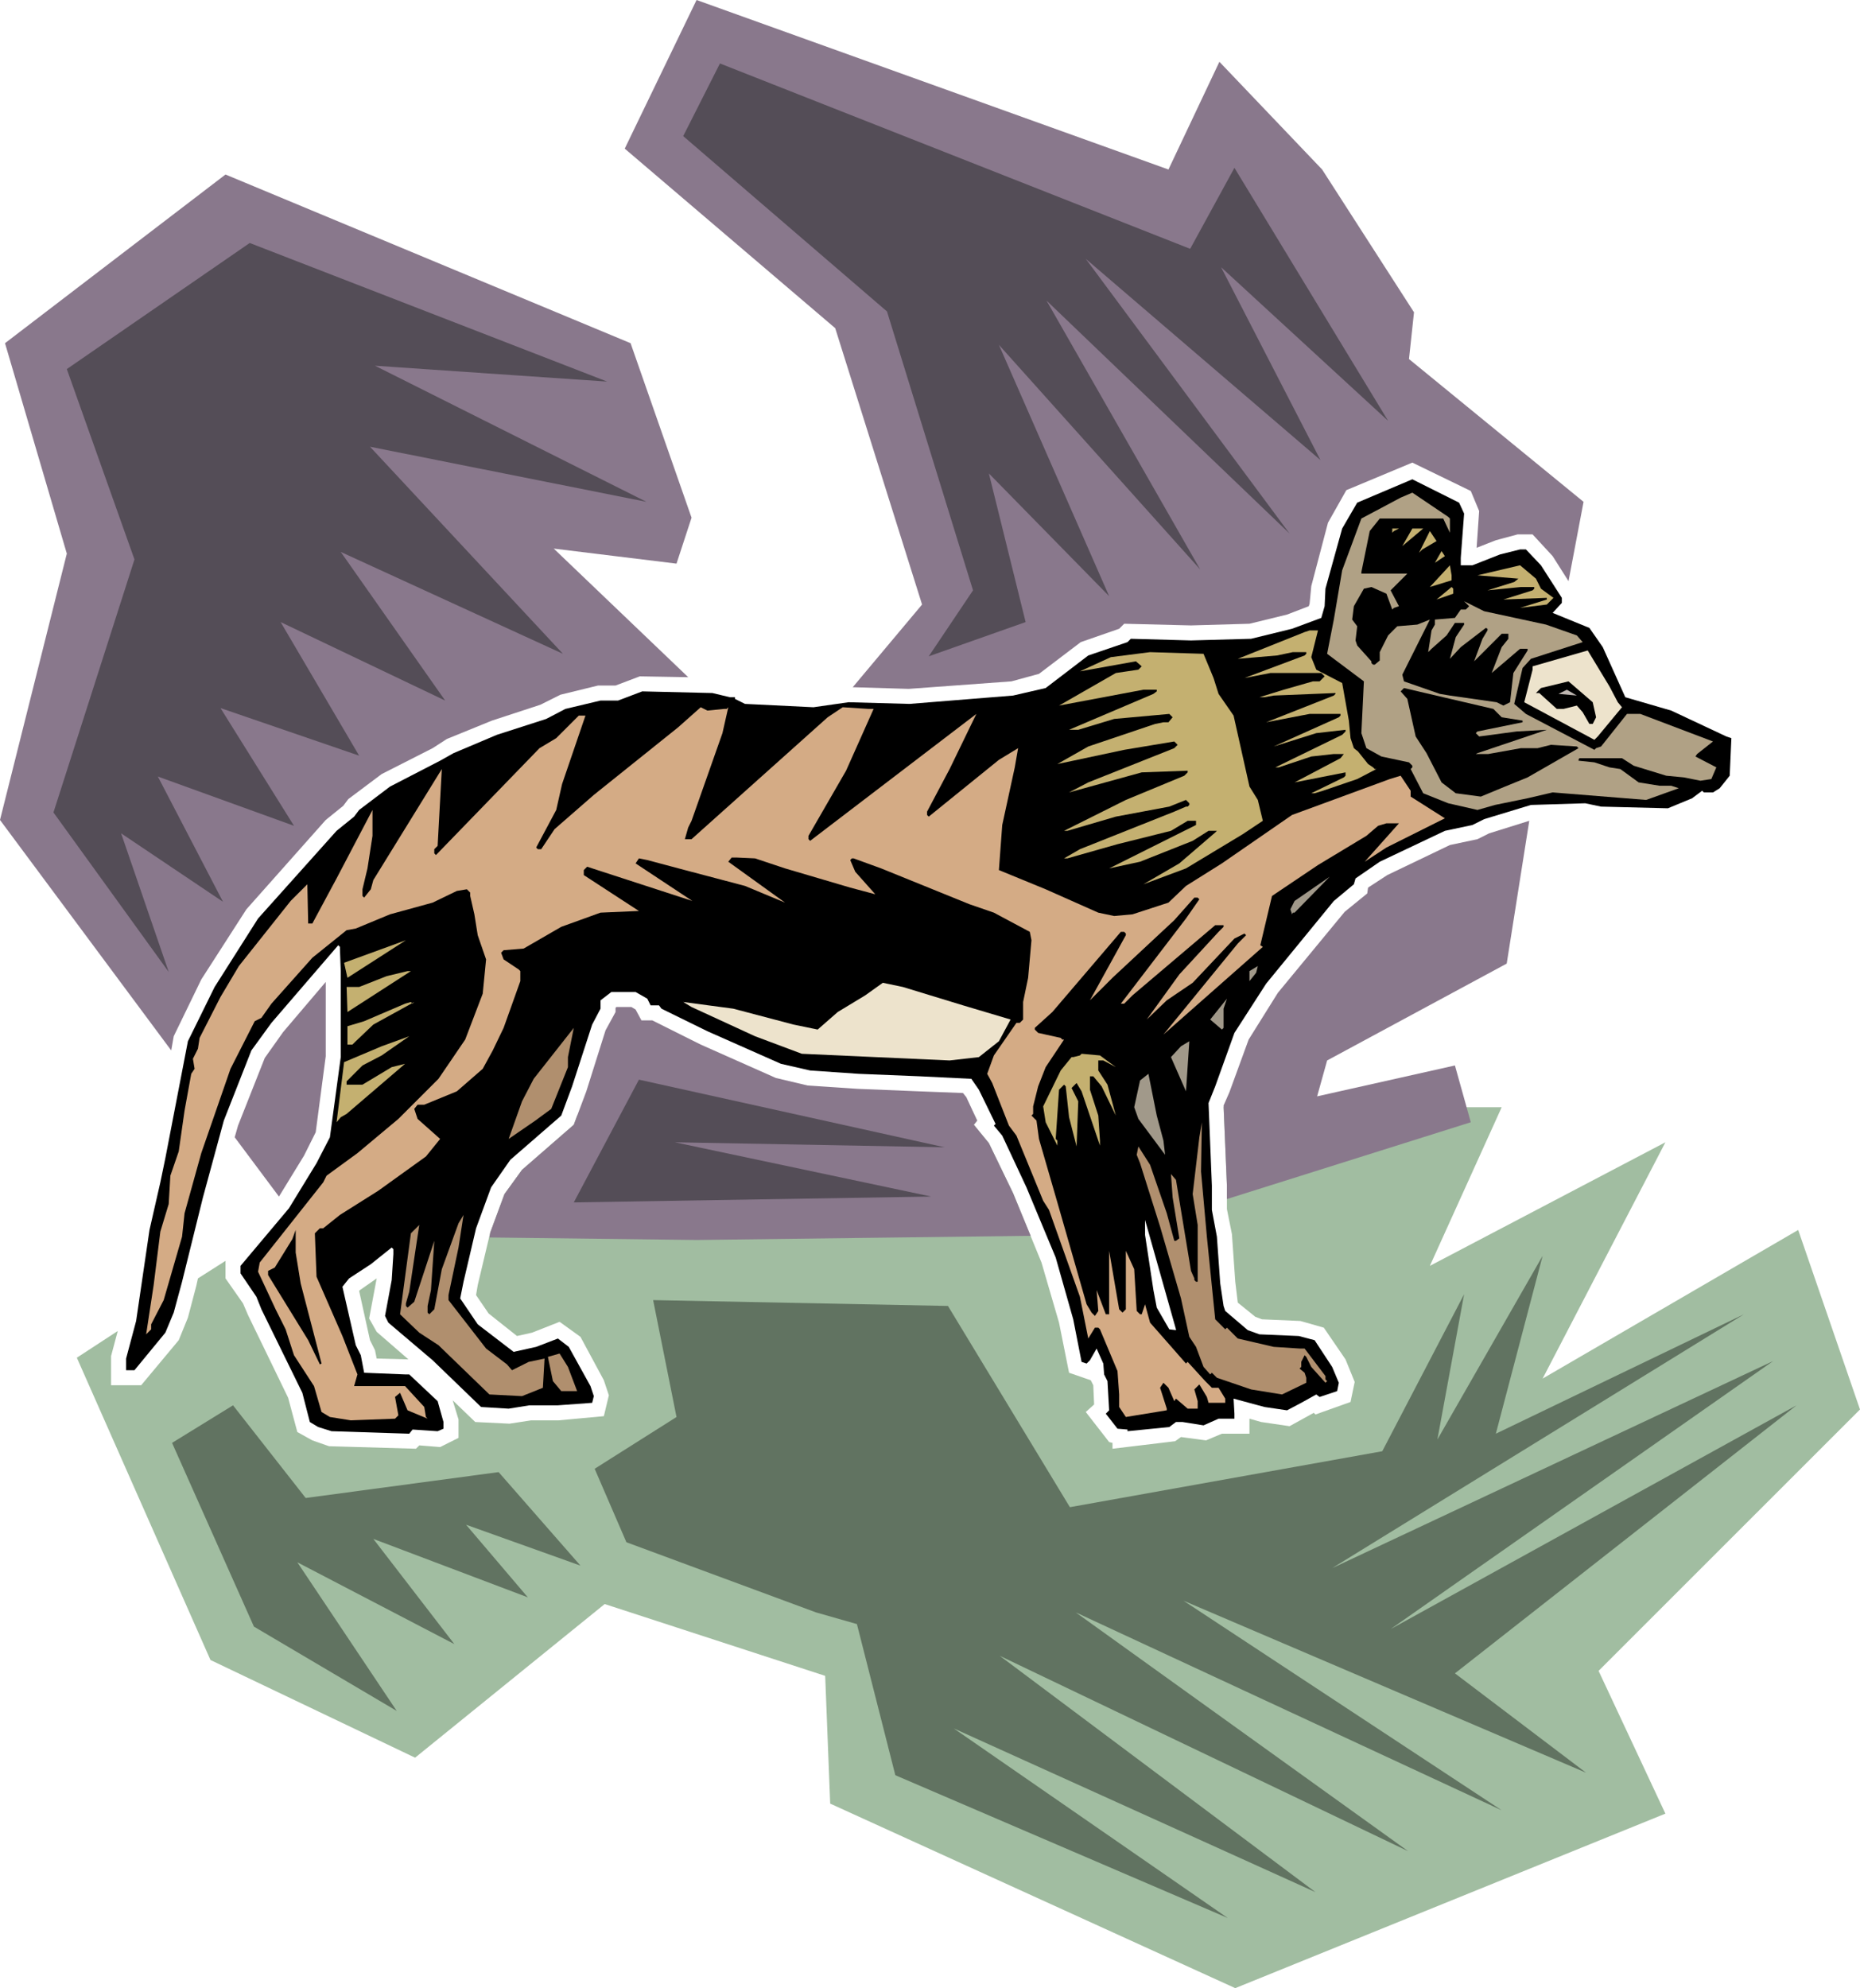 <svg xmlns="http://www.w3.org/2000/svg" fill-rule="evenodd" height="7.93in" preserveAspectRatio="none" stroke-linecap="round" viewBox="0 0 2227 2381" width="7.419in"><style>.pen1{stroke:none}.brush3{fill:#000}.brush5{fill:#c4b070}.brush6{fill:#ede3cc}.brush9{fill:#a1998a}.brush10{fill:#b08f6e}</style><path class="pen1" d="m489 1628-38-33-9-16 9-48-20 14-1 1 13 59 6 12 2 10 38 1zm-219-118-33 21-2 9-10 38-11 27-45 54h-36v-35l8-30-49 32 160 362 245 117 227-184 264 86 6 153 485 221 515-209-80-171 313-313-74-215-306 178 147-283-282 148 86-190h-333l4 94v28l6 30 4 57 3 25 21 17 8 3 46 2 28 8 26 38 11 27-5 24-42 15-2-2-29 16-34-5-14-4v18h-33l-19 8-30-4-7 5-75 9v-7l-4-1-28-36 10-9-1-23-3-6-26-9-12-60-21-72-34-83-29-60-18-22 4-5-6-12-473 6-4 11-62 54-21 29-17 46-15 63-2 12 15 22 34 27 18-4 33-13 25 18 28 52 6 18-6 25-54 5h-33l-26 4-41-2-27-26 7 23v22l-22 11-25-2-4 4-104-3-20-7-18-10-11-41-48-99-6-14-21-30v-21z" style="fill:#a1bda1"/><path class="pen1" d="m834 1485-248-3 1-6 17-46 21-29 62-54 15-40 23-73 12-22v-5l1-1h18l5 3 7 13h13l58 29 90 40 38 9 60 4 74 3 52 2 4 5 13 28-4 5 18 22 29 60 21 51-400 5zm-500-52-53-71 4-14 32-81 22-31 51-60v89l-12 91-14 28-30 49zm-129-175L0 982l80-319L6 411l264-202 485 202 73 209-18 55-147-18 161 154-58-1-29 11h-21l-45 11-24 12-58 19-54 22-17 11-61 31-40 30-6 8-21 17-95 107-54 84-33 68-3 17zm816-435 83-99-104-331-252-215L834 0l565 203 61-129 123 129 110 171-6 56 209 171-18 95-19-30-24-26h-18l-26 7-23 9 3-44-10-24-70-34-79 33-22 39-20 76-2 21-1 3-26 10-45 11-70 2-80-2-6 6-46 16-50 38-33 9-123 9-67-2zm810 160-27 171-215 116-12 43 165-37 19 68-292 92v-16l-4-96 7-16 23-63 35-56 80-97 27-22 1-7 23-15 75-36 33-7 14-7 48-15z" style="fill:#89788c"/><path class="pen1 brush3" d="m1753 615-4 53v9h14l33-13 24-6h7l18 19 25 39v6l-11 12 44 18 16 23 27 60 55 16 66 31 6 2-2 45-12 15-8 5h-11l-2-2-12 9-29 12-80-2-19-4-65 2-56 17-14 7-33 7-78 37-29 20-2 7-24 20-81 99-38 59-23 64-8 20 4 99v29l6 32 4 56 4 27 2 6 27 23 14 5 47 2 19 5 21 32 8 19-2 10-21 7-4-3-18 10-17 9-27-4-37-10 1 18v6h-19l-18 8-25-4h-8l-8 6-50 5v-2l-12-1-14-18 4-4-2-35-4-8-1-13-8-18-8 14-4 4-6-2-10-51-21-74-35-84-29-62-10-12 2-2-20-41-9-13-61-3-74-3-58-4-35-8-88-39-55-27-3-4h-10l-4-8-14-8h-29l-13 10v10l-10 19-24 74-13 35-61 53-23 33-18 49-15 64-4 20 21 31 43 33 27-6 26-10 13 10 26 47 4 12-2 8-41 3h-34l-25 4-33-2-58-56-53-45-4-8 8-43 2-31v-6l-2-2-25 20-26 17-8 10 16 70 6 12 4 21 49 2h5l34 32 7 25v8l-7 3-30-2-4 5-93-3-16-5-10-6-9-35-49-100-6-15-19-28v-9l58-69 33-54 16-31 13-96v-103l-1-27v-2l-2-2-80 93-24 33-33 84-25 92-25 101-10 37-10 24-37 45h-10v-14l12-45 16-109 13-57 6-29 27-140 32-65 52-82 94-105 21-17 6-8 37-28 60-31 16-9 52-22 59-19 23-12 42-10h21l29-11 84 2 21 5h6v2l12 6 82 4 42-6 73 2 124-10 39-9 51-39 47-16 4-4 72 2 72-2 49-12 35-13 4-14 1-21 20-72 18-31 66-28 56 28 6 13zm-345 981v-3l-8-1-15-26-4-21-10-66v-18l37 131v4z"/><path class="pen1" style="fill:#b0a185" d="M1736 621v17l-8-17h-76l-12 15-10 49v2h55l-20 20 10 19-6 2-2 2-7-19-18-8-9 2-12 21-2 16 6 8-2 17 2 6 17 19v2l2 2h2l6-5v-10l10-20 11-11 24-2 15-6-33 66 2 8 43 15 12 2 56 8 8 4 8-4 4-35 17-27v-2h-9l-34 29 12-31 8-10v-6h-8l-33 33 10-27 6-10v-2l-2-1-30 23-13 14 7-26 10-15v-2h-11l-10 15-18 16-4 4 4-26 4-7v-6l24-2 7-10h6l4-4-6-6 24 12 74 16 37 13 7 8-62 20-10 11-10 43 14 12 82 43 2-2 6-2 31-39h16l87 33-19 15-2 3 25 13-6 14-13 2-20-4-21-2-39-12-14-9h-51l-1 2v1l19 2 18 6 13 2 22 16 25 4h14l9 3-39 14-112-9-30 7-39 8-21 6-35-8-30-12-15-29 2-2v-2l-4-4-33-7-18-10-6-18 3-62-44-33 8-41 10-59 23-62 47-25 14-6 43 29 2 2z"/><path class="pen1 brush5" d="m1669 636-2 2v-5h8l-6 3zm10 18 12-21h13l-25 21zm24 4-4 4 13-26 8 12-17 10zm15 16 8-14 4 6-12 8zm20 21-26 8 24-26 2 12v6zm107 10 15 11-8 8-32 4 32-10v-2l-52 2 35-11 2-2v-2h-16l-40 4 32-10 5-4-49-4 51-12 19 16 6 12zm-105 6-20 7 18-15 2 2v6zm-170 76 6 15 31 16 8 45 2 21 4 12 5 4 12 15 6 4 2 2h2l-23 12-41 14-10 3h-4l39-19 2-2v-4l-61 12 55-29 4-5h-12l-27 3-39 13h-4l80-39 4-4v-2l-35 4-51 16 78-35 2-2v-2h-37l-52 10 81-32 2-2v-1l-74 3-11 2h-6l29-9 35-10h8l6-6-4-4h-61l-31 6 72-27 2-2v-2h-16l-19 4-47 4 80-32 6-2h10l-8 32z"/><path class="pen1 brush6" d="m1937 841 5 6-29 35-4 4-84-45 10-39v-4l66-19 26 43 10 19z"/><path class="pen1 brush5" d="m1453 812 6 19 18 26 19 85 10 16 6 25-24 16-68 41-51 19 43-25 43-37 2-2h-10l-19 12-63 25-37 8 102-51 2-1v-5h-10l-20 12-64 16-60 17h-4l19-11 113-45 14-6h2l2-2v-2l-4-4-20 8-64 12-58 17h-4l74-37 70-29 4-4v-2l-55 2-87 24 23-12 103-41 4-4-4-4-60 10-61 13-19 4 37-21 80-27 10-2h6l5-6-4-4-66 6-43 13h-11l101-43 4-3v-2h-16l-101 19 68-39 27-4 4-4-7-6-67 12 37-17 47-6 64 2 12 29z"/><path class="pen1 brush3" d="m1911 859-4 8h-4l-8-14-7-8-16 4h-8l-21-19h-4l6-6 33-8 29 25 4 18zm-123-10 10 10 25 4v2l-54 11-2 2 4 4 45-6 36-2-83 28-2 1h15l39-7h20l16-4 31 2 2 2-61 35-27 11-29 12-30-4-17-13-18-35-13-20-10-45-8-9 4-4 47 11 60 14z"/><path class="pen1" style="fill:#bfb7b2" d="m1866 831 10-5 12 7-22-2z"/><path class="pen1" style="fill:#d4ab85" d="M867 849h3l2-2-7 31-37 105-4 8-4 14h8l163-146 18-12 31 2h6l-33 74-45 78v4l2 2 199-152-32 66-27 51v4l2 2 84-68 23-14-4 23-15 69-4 54 56 23 63 28 19 4 22-2 43-14 21-20 43-27 84-58 117-43 13-4 12 18v7l41 26-70 35-26 17 41-46h-15l-10 3-14 12-58 35-55 37-14 59 3 2-119 105 89-109 10-10-2-2-12 6-50 53-31 21-24 23 39-54 47-51 6-6v-2h-10l-99 84-10 10h-4l78-102 16-23-2-2h-4l-24 27-74 69-27 27 43-78v-2l-2-2h-4l-82 96-21 19v2l4 4 27 6 2 2h2l-22 33-9 23-6 24v9l-2 2 6 6 3 22 22 76 35 122 6 10 4 4 4-6-2-25 11 29h4v-76l12 70 4 4 4-4v-70l10 22 3 50 4 4h2l4-12 6 22 29 33 14 16 2-2 21 23 8 8h8l8 13v5h-20l-2-7-9-15-6 6 4 14v9h-12l-14-12-2 3-7-16-6-6-4 6 8 25v2l-49 8-8-12v-15l-2-28-21-50-2-2h-4l-8 13-10-50-37-104-7-11-32-78-9-12-20-51-6-11 8-22 27-39h4l4-4v-21l6-29 4-45-2-10-43-23-29-10-106-43-33-12h-2l-2 2 6 14 24 27-30-8-78-23-36-12-22-1h-6l-4 5 68 49-48-20-72-19-45-12-10-2-4 6 68 45-126-41-4 4v6l66 43-46 2-47 17-45 26-24 2-3 3 3 8 18 12 2 2v12l-20 56-13 27-12 22-31 27-39 16h-8l-4 5 4 12 27 24-17 21-57 41-46 29-20 16h-4l-6 6 2 52 31 71 18 46-4 14h61l23 25 2 12 2 2-24-10-9-21-6 5 4 22-4 4-53 2-25-4-10-6-9-31-24-37-10-31-12-24-21-45 2-11 76-96 4-8 37-27 49-41 48-48 32-47 21-55 4-41-10-29-4-25-5-22v-4l-4-4-12 2-29 14-51 14-41 17-11 2-41 33-49 55-12 17-8 4-29 57-35 101-20 72-3 28-22 76-15 29v6l-6 6 9-59 8-64 10-33 2-34 10-29 7-49 8-44 4-6-2-12 6-12 2-13 25-49 22-37 62-78 20-20 1 47h5l29-54 43-82v31l-6 39-6 25v8l2 2 8-10 3-11 82-133-5 92-4 4v5l2 2 124-128 20-12 27-27h8l-28 82-7 31-24 45 2 2h4l16-24 47-41 101-81 27-24 8 4 20-2z"/><path class="pen1 brush3" d="m2044 903 11-11-6 14-5-3z"/><path class="pen1 brush9" d="m1548 1093-1 2-2-6 5-10 42-29-42 43h-2z"/><path class="pen1 brush5" d="m412 1153 74-27-70 45-4-18z"/><path class="pen1 brush9" d="M1496 1175v-12l10-6-2 8-8 10z"/><path class="pen1 brush5" d="m416 1212-1-30h15l33-13 25-6h4l-76 49z"/><path class="pen1 brush6" d="m1153 1204 57 17-14 26-24 19-35 4-177-8-56-21-76-35-10-6 60 8 72 19 29 6 24-21 33-20 21-15 24 5 72 22z"/><path class="pen1 brush9" d="m1465 1231-2 2-14-12 20-25-4 12v23z"/><path class="pen1 brush5" d="m496 1200-49 27-21 20-4 4h-6v-22l20-6 49-21 7-2 2 2 2-2z"/><path class="pen1 brush10" d="m680 1278-20 50-19 14-32 22 16-45 14-27 48-61-7 35v12z"/><path class="pen1 brush5" d="m434 1276-19 19v4h19l35-21 16-4-70 60-7 4-5 6 9-72 45-19 33-12-33 23-23 12z"/><path class="pen1 brush9" d="m1402 1266 12-13 10-6-4 60-18-41z"/><path class="pen1 brush5" d="m1336 1278-15-8h-6v12l11 17 10 37-17-35-10-12h-4v16l10 31 2 30v6l-22-65-6-10-6 6 8 16-2 54-9-35-4-37-2-2-6 6-4 59 2 2v6l-14-28-3-19 21-43 13-16h2l8-2 2-2 22 2 19 14z"/><path class="pen1 brush9" d="m1393 1366 2 17-32-43-5-14 7-32 10-8 10 50 8 30z"/><path class="pen1 brush3" d="M572 1432v4l-9-4h-6l-12 31-21 57 5-51 4-12v-8l-2-2-9 16-20 55 8-51-2-2 41-45 56-86 12-13-23 68-22 43z"/><path class="pen1 brush10" d="m1445 1481 10 99 12 12 2-2 13 13 43 10 31 2h6l25 33v4l2 2-2 2-17-19-6-12-2-2-4 8v6l-2 2 6 5 2 6v6l-29 14-37-6-41-14-6-6-2 2-8-9-9-24-8-12-10-46-25-86-24-76-4-10 2-10 14 22 20 58 9 33h2l4-3-8-49-2-28 6 7 18 109 4 9v2l2 2h2v-68l-6-37 8-68 3-18-1 59 7 78zm-908 70v6l45 58 25 19 6 7 20-10 19-4-2 35-25 10-39-2-61-59-23-15-23-22 13-97 10-10-12 80-4 14v3l2 2 8-7 24-73-4 59-4 19v8l2 2 6-6 9-48 20-55 6-10-6 39-12 57z"/><path class="pen1 brush3" d="m360 1537 25 96-2 1-14-29-48-78v-5l8-4 21-34 4-11v27l6 37z"/><path class="pen1 brush10" d="M691 1666h-19l-10-12-6-29 14-4 10 16 11 29z"/><path class="pen1" d="M202 1164 64 973l97-303-81-228 219-151 428 166-278-19 325 163-331-66 231 248-266-122 125 178-197-94 94 160-166-57 88 141-163-59 78 150-122-82 57 166zm963-457-103-334-244-210 44-87 563 222 53-97 184 303-200-184 119 231-281-241 244 329-291-279 184 322-241-269 132 301-144-147 44 178-116 41 53-79zm-478 733 78-147 366 81-323-6 307 65-428 7z" style="fill:#544d57"/><path class="pen1" d="m475 2049-171-101-98-220 73-45 87 111 231-31 98 112-137-49 74 87-185-70 97 126-188-98 119 178zm502-118-227-84-38-88 98-62-28-140 353 7 146 241 374-67 98-188-32 174 126-220-56 213 297-143-493 304 528-248-458 321 486-268-409 321 157 119-482-206 381 251-510-237 398 286-489-234 378 283-433-196 328 227-398-171-46-181-49-14z" style="fill:#617361"/></svg>
